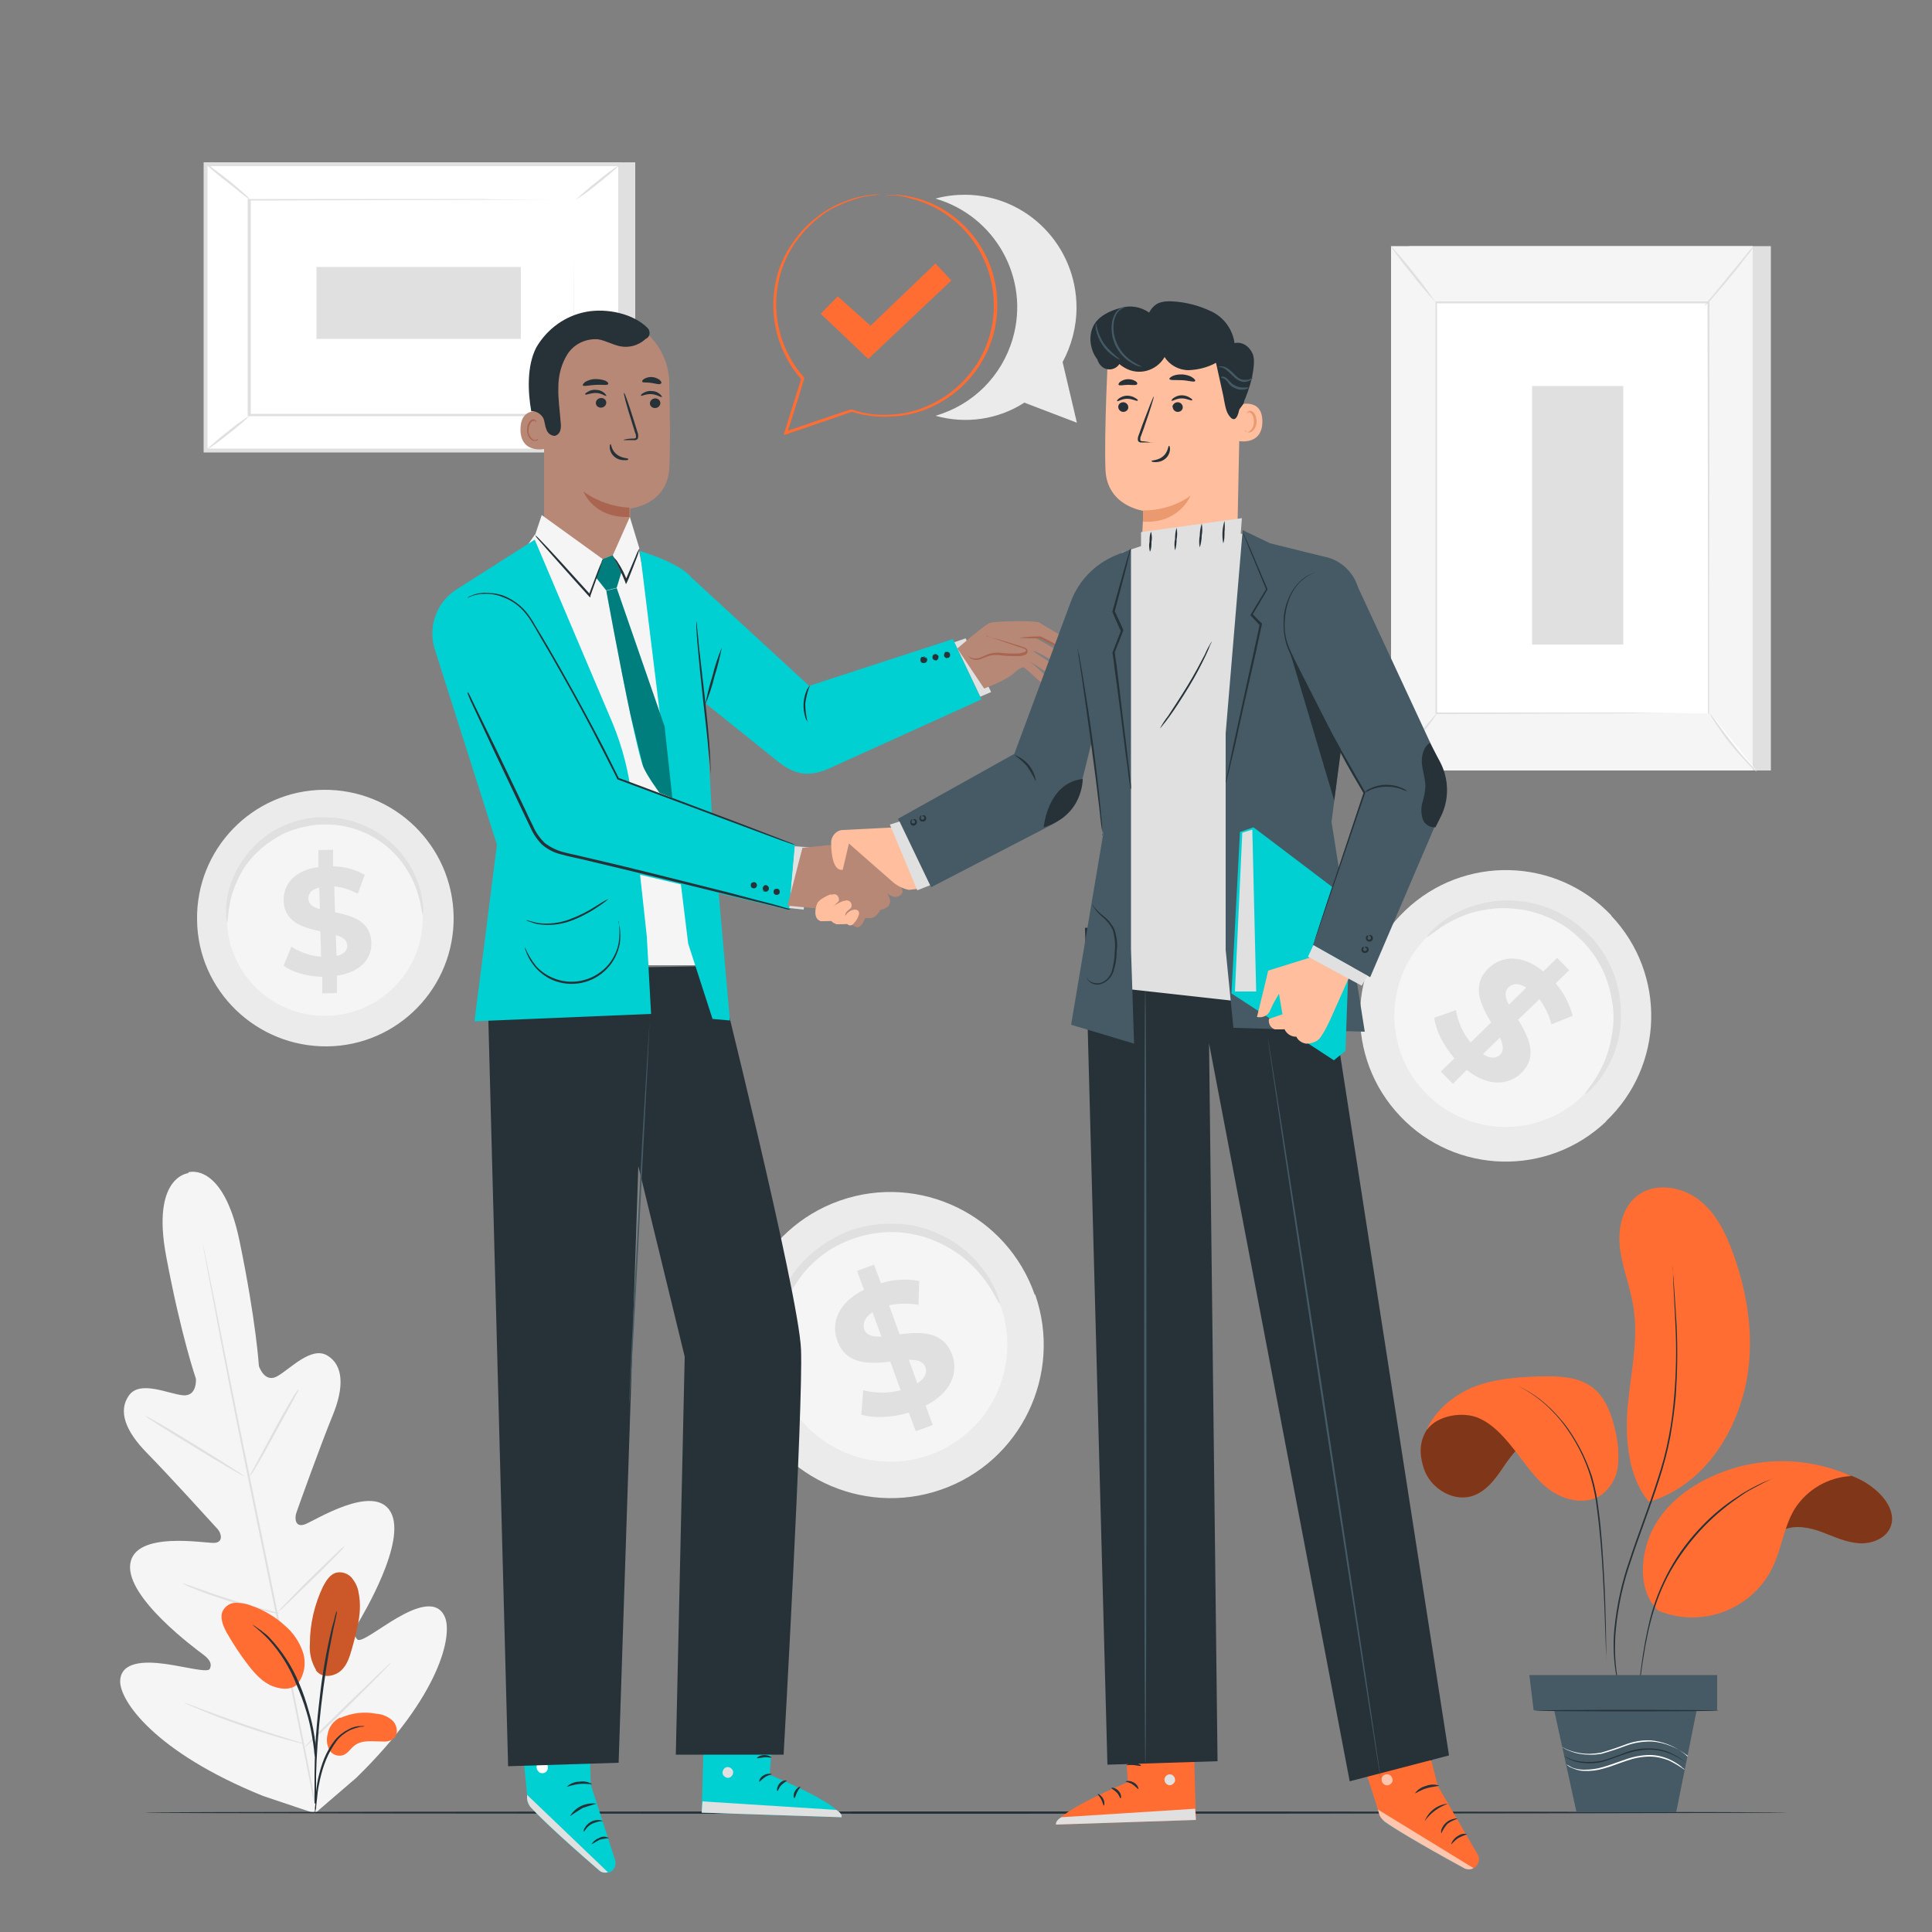 <svg xmlns="http://www.w3.org/2000/svg" viewBox="0 0 500 500"><rect x="0" y="0" width="500" height="500" fill="#808080" stroke="none"/><defs><style>      .cls-1 {        opacity: .6;      }      .cls-2 {        fill: #263238;      }      .cls-3 {        fill: #fff;      }      .cls-4 {        opacity: .4;      }      .cls-5 {        opacity: .2;      }      .cls-6 {        fill: #ffbe9d;      }      .cls-7 {        fill: #ff6d33;      }      .cls-8 {        fill: #b78876;      }      .cls-9 {        fill: #e0e0e0;      }      .cls-10 {        fill: #aa6550;      }      .cls-11 {        fill: #455a64;      }      .cls-12 {        fill: #ebebeb;      }      .cls-13 {        fill: #f5f5f5;      }      .cls-14 {        fill: #00d0d1;      }      .cls-15 {        opacity: .5;      }      .cls-16 {        fill: #eb996e;      }    </style></defs><g><g id="Camada_1"><g id="freepik--background-complete--inject-52"><path class="cls-13" d="M48.7,303.4s9-3,13.3,17.8,5,32.3,5,32.3c0,0,1.4,4.5,4.7,2.7s8.8-7.9,13-5.4,4.4,8.2,1.4,15.5-8.9,23.7-9.4,25.2-.3,3.9,2.2,3,17.9-10.8,22.2-3.2-7.3,26.8-8.5,28.9-1,3.2-.1,4.1,5.8-3,10.3-5.6,10.2-5,12.3-.3-1.1,20.4-22.9,41.7l-10.7,9.2-13.4-4.5c-28.2-11.4-37.2-24.8-37-29.8s6.3-5.1,11.5-4.4,11.2,2.4,11.7,1.3.3-2.2-1.7-3.7-20-14.7-18.9-23.4,19.2-5.4,21.7-5.5,1.9-2.5.9-3.6-12.7-14-18.3-19.7-7.5-10.9-4.6-14.9,10.3-.3,14,0,3.3-4.3,3.3-4.3c0,0-3.8-10.9-7.7-31.7s5.8-21.5,5.8-21.5"></path><path class="cls-9" d="M81.6,466.1c-3-15.3-7.2-36.4-12-59.7s-9.1-44.4-12.1-59.7c-1.5-7.6-2.7-13.8-3.6-18.1-.4-2.1-.8-3.8-1-4.9-.1-.5-.2-1-.3-1.3s0-.4,0-.4c0,0,0,.2,0,.5s.1.7.2,1.3c.2,1.1.5,2.8.9,4.9.8,4.3,2,10.5,3.4,18.1,2.9,15.3,7.2,36.4,12,59.7s9.1,44.4,12.1,59.7"></path><path class="cls-9" d="M77.2,359.6c-.2.3-.4.5-.6.8-.4.5-.9,1.4-1.5,2.4-1.2,2-2.8,4.8-4.5,8l-4.3,8-1.3,2.4c-.2.3-.3.6-.4.9.2-.2.4-.5.6-.8.4-.5.9-1.4,1.5-2.4,1.2-2,2.8-4.9,4.5-8l4.4-8c.5-1,1-1.8,1.3-2.4.2-.3.3-.6.4-.9Z"></path><path class="cls-9" d="M63.2,382c0-.1-5.6-3.7-12.6-8s-12.8-7.7-12.9-7.5,5.6,3.7,12.6,8,12.8,7.7,12.9,7.5Z"></path><path class="cls-9" d="M72.2,417.5c-.3-.2-.7-.3-1-.3l-2.7-.7c-2.3-.6-5.5-1.5-9-2.6s-6.6-2.2-8.8-3l-2.6-.9c-.3-.1-.7-.2-1-.3.3.2.6.4.9.5.6.3,1.5.7,2.6,1.1,2.2.9,5.3,2,8.8,3.1s6.7,1.9,9,2.5c1.2.3,2.1.5,2.8.6.3,0,.7.1,1,.1Z"></path><path class="cls-9" d="M89.3,400c-.3.2-.5.4-.8.6-.5.4-1.1,1-1.9,1.8-1.6,1.5-3.8,3.7-6.2,6s-4.5,4.6-6.1,6.2c-.8.8-1.4,1.4-1.8,1.9-.2.2-.4.5-.6.7.3-.2.5-.4.8-.6.4-.4,1.1-1,1.9-1.8,1.6-1.5,3.8-3.7,6.2-6s4.5-4.5,6.1-6.1c.8-.8,1.4-1.4,1.8-1.9.2-.2.4-.5.6-.8Z"></path><path class="cls-9" d="M101.2,430.3c-.4.2-.7.5-1,.8l-2.4,2.3c-2.1,2-4.9,4.7-8,7.7s-5.9,5.8-7.9,7.8l-2.3,2.4c-.3.3-.6.6-.8.9.4-.2.7-.5,1-.8l2.5-2.3c2-1.9,4.9-4.6,8-7.7s5.8-5.8,7.8-7.8l2.3-2.4c.3-.3.6-.6.8-.9Z"></path><path class="cls-9" d="M79.2,451.5c-.4-.2-.8-.3-1.2-.5l-3.4-1c-2.9-.9-6.9-2.2-11.3-3.7s-8.3-3-11.1-4l-3.4-1.3c-.4-.2-.8-.3-1.2-.4.4.2.8.4,1.2.6.8.4,1.9.8,3.3,1.4,2.8,1.2,6.7,2.7,11.1,4.2,4.4,1.5,8.4,2.7,11.3,3.5,1.5.4,2.7.7,3.5.9.4.1.9.2,1.3.2Z"></path><rect class="cls-9" x="364.7" y="63.7" width="93.6" height="135.7"></rect><rect class="cls-13" x="360" y="63.7" width="93.6" height="135.7"></rect><rect class="cls-3" x="371.6" y="78.3" width="70.4" height="106.3"></rect><path class="cls-9" d="M442,184.7v-7.9c0-5.1,0-12.5,0-21.9,0-18.8,0-45.3-.1-76.6l.2.2h-70.4l.2-.2v106.3l-.2-.2h51.2c0,.1,14.1.2,14.1.2h5-19c0,0-51.3.2-51.3.2h-.2v-.2c0-29.2,0-66.2,0-106.3v-.3h70.9v.2c0,31.3,0,57.9-.1,76.7,0,9.4,0,16.8,0,21.9v7.3c0,.4-.2.6-.2.6Z"></path><path class="cls-9" d="M453.9,63.7c-.5.9-1,1.7-1.7,2.4-1.1,1.5-2.6,3.4-4.4,5.6s-3.4,4-4.6,5.4c-.6.8-1.3,1.5-2.1,2.1.5-.8,1.1-1.6,1.8-2.3l4.5-5.5,4.5-5.5c.6-.8,1.2-1.5,2-2.2Z"></path><path class="cls-3" d="M442.4,184.3c3.5,5.6,7.6,10.7,12.3,15.3"></path><path class="cls-9" d="M454.6,199.7c-.8-.6-1.5-1.2-2.1-1.9-1.6-1.7-3.2-3.4-4.6-5.2-1.5-1.8-2.8-3.7-4.1-5.7-.6-.8-1-1.6-1.4-2.5.6.7,1.2,1.5,1.7,2.3,1,1.4,2.5,3.4,4.2,5.6s3.3,4,4.5,5.3c.7.7,1.3,1.4,1.9,2.2Z"></path><path class="cls-3" d="M360,199.2l12.3-15.1"></path><path class="cls-9" d="M372.3,184.1c-1.8,2.7-3.8,5.3-5.9,7.7-2,2.6-4.1,5.1-6.3,7.4,1.8-2.7,3.8-5.3,5.9-7.7,2-2.6,4.1-5,6.3-7.4Z"></path><path class="cls-9" d="M360,63.7c2.1,2.3,4.1,4.6,6,7.1,2,2.4,3.8,4.9,5.5,7.4-2.1-2.3-4.1-4.6-6-7.1-2-2.4-3.9-4.9-5.6-7.4Z"></path><rect class="cls-9" x="396.5" y="99.9" width="23.6" height="66.9"></rect><polygon class="cls-9" points="164.4 42 164.4 116.7 57 116.7 53.2 42.5 164.4 42"></polygon><rect class="cls-3" x="53.2" y="42.5" width="107.4" height="74.1"></rect><path class="cls-9" d="M161.1,117.1H52.7V42h108.4v75.1ZM53.7,116.1h106.3V43H53.7v73.1Z"></path><rect class="cls-3" x="64.8" y="51.7" width="84.1" height="55.7"></rect><path class="cls-9" d="M148.9,51.7h-23.6c0,0-60.6.2-60.6.2l.2-.2v55.7h0l-.3-.3h84.1c0,0-.2.3-.2.3,0-16.9,0-30.8.1-40.5,0-4.8,0-8.6,0-11.2v-3.9,3.9c0,2.6,0,6.3,0,11.1,0,9.7,0,23.7.1,40.7v.2h-84.6v-.3h0v-55.9h61c0,.1,17.3.2,17.3.2h6.3Z"></path><path class="cls-9" d="M53.2,42.3c.7.3,1.3.7,1.8,1.2,1.1.8,2.6,1.9,4.2,3.2s3,2.5,4,3.4c.6.5,1.1,1,1.5,1.6,0,.1-2.7-2-5.9-4.6-2-1.5-3.9-3.1-5.7-4.8Z"></path><path class="cls-9" d="M160.6,42.5c-1.8,1.7-3.7,3.3-5.6,4.8-1.9,1.6-3.9,3.1-6,4.4,1.8-1.7,3.7-3.3,5.6-4.8,1.9-1.6,3.9-3.1,6-4.4Z"></path><path class="cls-3" d="M160.5,116.6l-12-9.7"></path><path class="cls-9" d="M148.5,106.9c2.2,1.4,4.2,3,6.2,4.7,2.1,1.6,4,3.2,5.8,5.1-2.2-1.4-4.2-3-6.2-4.7-2.1-1.6-4-3.2-5.8-5.1Z"></path><path class="cls-9" d="M53.2,116.6c1.8-1.7,3.6-3.3,5.6-4.8,1.9-1.6,3.8-3,5.9-4.3-1.7,1.7-3.6,3.3-5.6,4.8-1.9,1.6-3.8,3-5.9,4.3Z"></path><rect class="cls-9" x="81.9" y="69.1" width="52.9" height="18.6"></rect><path class="cls-12" d="M415.7,290.2c-15.1,14.4-39,13.8-53.3-1.3-14.4-15.1-13.8-39,1.3-53.3,15.1-14.4,39-13.8,53.3,1.3,0,0,0,0,0,.1,14.3,15.1,13.7,38.9-1.4,53.2Z"></path><path class="cls-13" d="M409.5,283.7c-11.5,11-29.7,10.5-40.7-1-11-11.5-10.5-29.7,1-40.7s29.7-10.5,40.7,1c0,0,0,0,0,0,10.9,11.5,10.5,29.7-1,40.6Z"></path><path class="cls-9" d="M410.2,283.1c-.1-.1.7-1.1,2-2.9,1.8-2.6,3.2-5.4,4.1-8.5.6-2.1,1-4.2,1.2-6.4.2-2.5,0-4.9-.5-7.3-.2-1.3-.6-2.6-1-3.9-.9-2.7-2.2-5.2-3.9-7.5-.9-1.2-1.8-2.3-2.9-3.4-1.1-1-2.2-2-3.4-2.9-1.2-.8-2.4-1.6-3.7-2.2-1.2-.6-2.5-1.2-3.8-1.6-1.3-.4-2.6-.8-3.9-1-2.4-.4-4.9-.6-7.4-.4-2.2.2-4.3.6-6.4,1.2-3,1-5.9,2.4-8.4,4.2-1.8,1.3-2.8,2.1-2.9,2s.6-1.1,2.4-2.7c2.5-2.2,5.4-3.9,8.5-5,2.2-.8,4.4-1.3,6.7-1.6,2.6-.3,5.3-.2,7.9.2,1.4.2,2.8.6,4.2,1,1.4.4,2.8,1,4.2,1.7,1.4.7,2.7,1.5,4,2.4,1.3.9,2.5,2,3.7,3.1,1.1,1.1,2.2,2.3,3.1,3.6.9,1.3,1.7,2.6,2.4,4,.7,1.3,1.2,2.7,1.7,4.1.4,1.4.8,2.8,1,4.2.4,2.6.5,5.3.3,7.9-.2,2.3-.7,4.5-1.5,6.7-1.1,3.1-2.8,6-4.9,8.5-1.5,1.7-2.6,2.5-2.6,2.4Z"></path><path class="cls-9" d="M379.5,277l-3.5,3.5-3.1-3.2,3.5-3.4c-2.9-3.4-4.9-7.4-5.2-10.5l5.6-2c.5,3.1,1.8,6,3.8,8.4l5.3-5.2c-2.6-4.4-5.3-9.5-.7-14,3.4-3.3,8.7-3.7,14.2.8l3.6-3.5,3.1,3.2-3.5,3.4c2.1,2.4,3.6,5.3,4.4,8.4l-5.5,2.2c-.6-2.4-1.7-4.6-3.1-6.5l-5.5,5.3c2.6,4.4,5.3,9.4.8,13.8-3.3,3.2-8.6,3.6-14.1-.8ZM390.5,260l4.5-4.4c-2-1.3-3.6-1.1-4.7,0-1,1.1-.8,2.6.2,4.4h0ZM388.2,273c1.1-1.1.8-2.6,0-4.5l-4.4,4.3c1.9,1.3,3.4,1.1,4.5.1h0Z"></path><path class="cls-12" d="M267.9,335c7.2,20.7-3.7,43.3-24.3,50.5s-43.3-3.7-50.5-24.3,3.7-43.3,24.3-50.5c0,0,0,0,0,0,20.6-7.2,43.2,3.7,50.4,24.4Z"></path><path class="cls-13" d="M259,338.1c5.5,15.7-2.8,33-18.6,38.5-15.7,5.5-33-2.8-38.5-18.6-5.5-15.7,2.8-33,18.6-38.5,0,0,0,0,0,0,15.7-5.5,32.9,2.9,38.4,18.6Z"></path><path class="cls-9" d="M258.6,337.2c-.2,0-.7-1.1-1.9-3.2-1.7-2.8-3.8-5.4-6.3-7.6-1.7-1.5-3.6-2.8-5.6-3.9-2.3-1.2-4.7-2.2-7.2-2.8-1.4-.3-2.7-.6-4.1-.7-3-.3-5.9-.1-8.9.5-1.5.3-3,.8-4.5,1.3-1.4.6-2.9,1.2-4.2,2-1.3.7-2.6,1.6-3.7,2.5-1.1.9-2.2,1.9-3.2,3-1,1-1.8,2.1-2.6,3.3-1.5,2.1-2.7,4.4-3.6,6.9-.8,2.1-1.3,4.3-1.6,6.6-.4,3.3-.3,6.6.4,9.9.4,2.3.8,3.6.7,3.7s-.8-1.1-1.5-3.4c-1-3.3-1.4-6.8-1.1-10.3.4-5.2,2.1-10.2,5-14.5.8-1.3,1.7-2.5,2.8-3.6,1-1.2,2.2-2.3,3.4-3.2,1.3-1,2.6-2,4-2.8,1.5-.8,3-1.6,4.5-2.2,1.6-.6,3.2-1.1,4.8-1.4,1.6-.3,3.2-.5,4.8-.6,1.6,0,3.1,0,4.7.1,1.5.2,3,.4,4.4.8,2.7.7,5.3,1.8,7.7,3.2,2.1,1.2,4,2.7,5.7,4.4,2.5,2.4,4.5,5.2,6,8.4,1,2.3,1.3,3.6,1.2,3.6Z"></path><path class="cls-9" d="M239.6,363.9l1.8,4.9-4.4,1.6-1.8-4.8c-4.5,1.3-9.1,1.5-12.3.5l.5-6.3c3.2.8,6.5.8,9.7,0l-2.7-7.4c-5.3.6-11.4.9-13.7-5.4-1.7-4.7.2-9.9,6.9-13.2l-1.8-4.9,4.4-1.6,1.8,4.8c3.2-1,6.6-1.2,9.9-.6l-.2,6.2c-2.5-.5-5.1-.4-7.6.1l2.7,7.5c5.3-.6,11.3-1,13.6,5.3,1.7,4.6-.2,9.8-6.9,13.2ZM228.1,345.9l-2.3-6.3c-2.1,1.4-2.6,3-2.1,4.5s2.2,1.9,4.4,1.8h0ZM239.5,353.8c-.6-1.5-2.1-1.9-4.3-1.9l2.2,6.1c2-1.3,2.6-2.8,2.1-4.2h0Z"></path><path class="cls-12" d="M117.4,237.1c.3,18.4-14.4,33.5-32.7,33.7s-33.5-14.4-33.7-32.7c-.3-18.4,14.4-33.5,32.7-33.7,0,0,0,0,0,0,18.3-.2,33.4,14.4,33.7,32.8Z"></path><path class="cls-13" d="M109.4,237.2c.2,14-11,25.5-25,25.7-14,.2-25.5-11-25.7-25s11-25.5,25-25.7c0,0,0,0,0,0,14-.2,25.5,11,25.6,24.9,0,0,0,0,0,0Z"></path><path class="cls-9" d="M109.4,236.4c-.2,0-.3-1.1-.7-3-.6-2.7-1.6-5.3-3-7.7-2.1-3.6-5-6.6-8.5-8.7-1-.6-2-1.2-3.1-1.6-1.1-.5-2.3-.9-3.4-1.2-1.2-.3-2.5-.6-3.7-.7-1.3-.1-2.6-.2-3.9-.1-1.3,0-2.6.2-3.9.5-1.2.2-2.5.6-3.7,1-1.2.4-2.3.9-3.3,1.5-1,.6-2,1.2-3,1.9-1.7,1.3-3.3,2.8-4.7,4.5-1.2,1.5-2.2,3.1-3,4.9-1.2,2.5-2,5.2-2.3,8-.3,2-.3,3.1-.4,3.1s-.3-1.1-.3-3.1c0-2.9.7-5.8,1.8-8.5.8-1.9,1.8-3.6,3-5.3,1.4-1.9,3-3.6,4.8-5,1-.8,2-1.5,3.1-2.1,2.3-1.3,4.9-2.3,7.5-2.8,1.4-.3,2.8-.5,4.2-.5,1.4,0,2.8,0,4.2.2,1.4.2,2.7.4,4,.8,1.3.4,2.5.8,3.7,1.4,1.1.5,2.3,1.1,3.3,1.8,2,1.3,3.7,2.8,5.3,4.6,1.3,1.5,2.5,3.2,3.4,5,1.4,2.6,2.2,5.4,2.6,8.3.3,2,.1,3.1,0,3.1Z"></path><path class="cls-9" d="M87.2,252.6v4.4c.1,0-3.8.1-3.8.1v-4.3c-4-.1-7.8-1.2-10-2.9l2-4.9c2.3,1.5,5,2.4,7.7,2.6l-.2-6.6c-4.4-.9-9.3-2.3-9.5-7.9-.1-4.2,2.8-7.9,9-8.7v-4.4c-.1,0,3.8-.1,3.8-.1v4.3c2.9,0,5.7.8,8.2,2.2l-1.8,4.9c-1.9-1-3.9-1.7-6.1-1.9l.2,6.7c4.4.9,9.2,2.2,9.4,7.8.2,4.1-2.7,7.7-8.9,8.6ZM82.8,235.3l-.2-5.6c-2.1.5-2.9,1.7-2.8,3s1.2,2.1,3,2.6ZM89.8,244.6c0-1.4-1.2-2.1-2.9-2.6l.2,5.4c2-.4,2.8-1.5,2.8-2.8h0Z"></path><path class="cls-12" d="M274.9,93.9c2.4-4.4,3.7-9.3,3.7-14.3,0-16-12.8-29.1-28.8-29.2,0,0,0,0,0,0-2.6,0-5.2.3-7.7,1,15.5,4.5,24.5,20.7,20,36.2-2.8,9.7-10.3,17.2-20,20,7.8,2.2,16.2,1,23-3.4l13.6,5.2-3.7-15.7Z"></path></g><g id="freepik--Floor--inject-52"><path class="cls-2" d="M462.4,469.1c0,.1-95.1.3-212.4.3s-212.4-.1-212.4-.3,95.1-.3,212.4-.3,212.4.1,212.4.3Z"></path></g><g id="freepik--Characters--inject-52"><path class="cls-14" d="M152.1,437l.8,24.9,6.3,19.5c.4,1.3-.3,2.8-1.6,3.2,0,0-.1,0-.2,0h0c-.8.2-1.7,0-2.3-.5-4-3.4-18.6-16.1-18.6-17.9,0-2.1-2.6-26.2-2.6-26.2l18.1-3Z"></path><path class="cls-9" d="M157.4,484.6l-21-20.1v1c.1.9.5,1.8,1.1,2.4,1.7,1.8,6.4,6.5,17.5,16.1.6.6,1.5.8,2.4.5h0Z"></path><path class="cls-3" d="M141.1,456.2c.7.4.9,1.3.5,2-.4.7-1.3.9-2,.5-.7-.5-.9-1.4-.6-2.1.5-.7,1.4-.8,2.1-.3"></path><path class="cls-2" d="M151.1,474.1c.1,0,.6-1.3,2.1-2.1.9-.4,1.9-.7,2.8-.7,0,0-.3-.2-.9-.3-.8,0-1.5.1-2.2.5-.7.4-1.2.9-1.6,1.6-.3.5-.3.9-.2.9Z"></path><path class="cls-2" d="M153.1,477.3c.7-.4,1.4-.8,2.1-1.2.8-.2,1.6-.3,2.4-.4-.8-.5-1.8-.5-2.6,0-1.4.5-2,1.7-1.9,1.7Z"></path><path class="cls-2" d="M147.6,470c1-.8,2.1-1.4,3.2-2.1,1.2-.4,2.4-.8,3.6-1.1-2.7-.4-5.4.8-6.8,3.1Z"></path><path class="cls-2" d="M146.7,462.4c0,.1,1.4-.5,3.2-.7s3.2.2,3.3,0c-1-.6-2.2-.8-3.3-.6-1.2,0-2.3.5-3.1,1.2Z"></path><path class="cls-2" d="M146.3,455.1c1.1-.4,2.2-.7,3.3-.8,1.1,0,2.3.3,3.3.6,0,0-.2-.4-.8-.6-.8-.4-1.6-.6-2.5-.5-.9,0-1.7.2-2.5.6-.6.3-.8.6-.8.7Z"></path><path class="cls-2" d="M149.5,453c0-.3,0-.7,0-1-.1-.9-.4-1.7-.9-2.4-.3-.6-.8-1-1.3-1.3-.4-.2-.9,0-1.1.3-.3.3-.4.7-.3,1.1.2,1.7,1.6,3,3.3,3.1,1.7,0,3.3-.9,4-2.4.2-.4.2-.8,0-1.2-.2-.4-.7-.6-1.1-.5-.6.2-1.2.5-1.6.9-.6.6-1.2,1.2-1.6,2-.2.3-.3.6-.3.9.6-1,1.3-1.8,2.2-2.6.4-.4.9-.6,1.4-.8.2,0,.5,0,.6.3,0,.3,0,.5,0,.8-.7,1.3-2,2.1-3.5,2.1-1.5-.1-2.6-1.2-2.9-2.6,0-.3,0-.6.2-.8.1-.2.4-.3.6-.2.5.2.9.6,1.1,1.1.6,1,1,2.1,1.2,3.2Z"></path><path class="cls-14" d="M200.5,440.7l-1.3,18.6s18.5,7.6,18.6,11l-36.2-1.2.8-29.1,18.1.7Z"></path><path class="cls-9" d="M188.1,457.3c-.7.2-1.2.9-1.1,1.7.2.7.9,1.2,1.6,1.1.8-.2,1.3-1,1.1-1.8-.3-.7-1.1-1.2-1.8-.9"></path><path class="cls-9" d="M181.6,469.1l.2-2.9,34.6,2.2s1.6.8,1.4,1.9l-36.2-1.2Z"></path><path class="cls-2" d="M199.8,459.1c0,.2-.9.2-1.8.8s-1.4,1.3-1.5,1.2.1-1.1,1.2-1.7,2.1-.3,2.1-.2Z"></path><path class="cls-2" d="M203.6,460.8c0,.2-.7.5-1.4,1.2s-.8,1.5-1,1.5-.2-1,.5-1.9,1.8-.9,1.8-.8Z"></path><path class="cls-2" d="M205.6,465.4c-.2,0-.4-.9.1-1.8s1.3-1.3,1.4-1.2-.4.6-.8,1.4-.5,1.5-.7,1.5Z"></path><path class="cls-2" d="M199.7,454.8c0,.2-.9-.1-1.9,0s-1.8.3-1.9.2.7-.8,1.9-.8,2,.6,1.9.7Z"></path><path class="cls-2" d="M199.9,451.1c-.6.2-1.3.1-1.9,0-.7-.1-1.3-.3-1.9-.6-.3-.2-.7-.4-1-.6-.2-.1-.4-.3-.5-.4-.2-.3-.3-.7,0-.9.2-.2.5-.4.8-.4.2,0,.5,0,.7.1.4.1.8.3,1.1.4.6.3,1.2.7,1.6,1.1.8.8,1.1,1.5,1,1.5s-.5-.5-1.3-1.2c-.5-.4-1-.7-1.6-1-.3-.1-.7-.3-1-.4-.4-.1-.7-.1-.8,0s0,0,0,.2c.1.1.2.2.4.3.3.2.6.4.9.6.6.3,1.1.5,1.7.7.6.1,1.2.3,1.7.6Z"></path><path class="cls-2" d="M199.6,451.3c-.3-.5-.5-1.2-.4-1.8,0-1.1.3-2.1.8-3.1.2-.5.7-.8,1.2-.9.3,0,.6.2.7.5,0,.2.1.4.2.7,0,.4,0,.8,0,1.2-.1.7-.4,1.3-.8,1.8-.7.9-1.5,1.1-1.5,1s.6-.4,1.1-1.3c.3-.5.5-1.1.6-1.7,0-.3,0-.7,0-1,0-.4-.2-.7-.3-.7s-.5.3-.6.6c-.2.3-.4.7-.5,1-.2.6-.4,1.2-.4,1.8-.1,1.1,0,1.7,0,1.8Z"></path><polygon class="cls-2" points="126.2 257 131.5 457.1 160.1 456.2 166.9 250.2 126.2 257"></polygon><path class="cls-2" d="M185.5,249.9s21.2,84.8,21.8,99.3-4.5,104.9-4.5,104.9h-27.9l2.3-103-21.2-87.1,5.1-13.6,24.3-.4Z"></path><path class="cls-11" d="M168.2,260.3c0,0,0,.2,0,.3v.8c0,.7,0,1.8-.1,3-.1,2.7-.3,6.5-.5,11.2-.5,9.5-1.2,22.5-1.9,37s-1.5,27.5-2,36.9c-.3,4.7-.5,8.5-.7,11.2,0,1.3-.2,2.3-.2,3,0,.3,0,.6,0,.8,0,0,0,.2,0,.3,0,0,0-.2,0-.3v-.8c0-.7,0-1.8.1-3,.1-2.7.3-6.5.5-11.2.5-9.5,1.2-22.5,1.9-37s1.5-27.5,2.1-36.9c.3-4.7.5-8.5.7-11.2,0-1.3.2-2.3.2-3,0-.3,0-.6,0-.8,0,0,0-.2,0-.2Z"></path><path class="cls-13" d="M165.1,141.1s10.4,51.4,10.5,65.9,5.2,42.8,5.2,42.8h-44.9l-1-78.4-3.2-23.4,6.7-9.6,26.6,2.6Z"></path><path class="cls-14" d="M165.6,142.6s10.7,3.1,13.5,7.1c2.2,3.1,5.2,62.3,5.2,62.3l4.6,52.1-4.5-.4-6.3-19.5-12.5-101.6Z"></path><path class="cls-14" d="M179.2,149.7l30.2,27.8,37.2-12.1,7.4,15.6-39.7,18c-5.7,2.4-9.2,1.1-13.2-2.1l-20.8-16.7-1.2-30.6Z"></path><path class="cls-2" d="M239.7,170.4c.2.4,0,.9-.3,1.1-.4.2-.9,0-1.1-.3,0,0,0,0,0,0-.2-.4,0-.9.3-1.1,0,0,0,0,0,0,.4-.2.9,0,1.1.3Z"></path><path class="cls-2" d="M239,171.6c0,0-.2,0-.2,0-.2,0-.4-.2-.5-.4,0-.2-.1-.4,0-.6.1-.4.6-.7,1.1-.6.2,0,.4.2.5.4.1.2.1.4,0,.6,0,.2-.2.4-.4.5-.1,0-.3,0-.4,0ZM239,170c-.1,0-.3,0-.4,0-.2.1-.3.3-.4.5,0,.2,0,.4,0,.6.2.4.7.5,1.1.3.2,0,.3-.3.4-.5,0-.2,0-.4,0-.6-.1-.3-.4-.4-.7-.4h0Z"></path><path class="cls-2" d="M242.8,169.7c.2.4,0,.9-.3,1.1-.4.2-.9,0-1.1-.3,0,0,0,0,0,0-.2-.4,0-.9.3-1.1,0,0,0,0,0,0,.4-.2.9,0,1.1.3,0,0,0,0,0,0Z"></path><path class="cls-2" d="M242.1,170.9c0,0-.2,0-.2,0-.2,0-.4-.2-.5-.4-.2-.4,0-.9.4-1.1.4-.2.9,0,1.1.4.1.2.1.4,0,.6,0,.2-.2.4-.4.5-.1,0-.3,0-.4,0ZM242.1,169.3c-.1,0-.3,0-.4.1-.4.2-.5.7-.3,1.1,0,.2.3.3.5.4.4.2.9,0,1-.5.2-.4,0-.9-.5-1,0,0,0,0-.1,0,0,0-.2,0-.2,0h0Z"></path><path class="cls-2" d="M245.8,169.1c.2.4,0,.9-.3,1.1,0,0,0,0,0,0-.4.2-.9,0-1.1-.3-.2-.4,0-.9.3-1.1,0,0,0,0,0,0,.4-.2.9,0,1.1.3,0,0,0,0,0,0Z"></path><path class="cls-2" d="M245.1,170.3c0,0-.2,0-.2,0-.4-.1-.7-.6-.6-1,0-.2.2-.4.4-.5.4-.2.9,0,1.1.3,0,0,0,0,0,0h0c.2.4,0,.9-.4,1.1-.1,0-.3,0-.4,0ZM245.1,168.7c-.1,0-.3,0-.4,0-.4.2-.5.7-.3,1.1,0,.2.3.3.5.4.2,0,.4,0,.6,0,.4-.2.5-.7.3-1.1h0c-.1-.3-.4-.4-.7-.4h0Z"></path><polygon class="cls-9" points="247 166.2 249.9 165.2 256.5 179.1 253.7 180.3 247 166.2"></polygon><path class="cls-2" d="M180.2,160.7c.1.5.2,1,.2,1.6.1,1.1.3,2.5.4,4.2.4,3.7,1,8.6,1.6,14s1.1,10.4,1.3,14c.1,1.8.2,3.3.2,4.3,0,.5,0,1,0,1.6,0-.5-.1-1-.1-1.6,0-1-.2-2.5-.4-4.2-.3-3.6-.9-8.5-1.5-14s-1.1-10.4-1.4-14-.2-3.3-.3-4.3c0-.5,0-1,0-1.6Z"></path><path class="cls-2" d="M186.8,167.6c-.5,2.5-1.1,5-1.9,7.5-.6,2.5-1.4,4.9-2.4,7.3.5-2.5,1.1-5,1.9-7.5.6-2.5,1.4-4.9,2.4-7.3Z"></path><path class="cls-2" d="M209.1,186.9c-.3-.4-.6-.8-.7-1.3-.7-2.3-.6-4.8.4-7,.2-.5.5-.9.8-1.2-.6,1.5-1,3.1-1.2,4.7,0,1.6.2,3.2.6,4.8Z"></path><polygon class="cls-9" points="205.6 219 209.5 219.3 208 235.4 204.2 235 205.6 219"></polygon><path class="cls-14" d="M138.5,139.6l-20.9,13.3c-4.9,3.5-6.9,9.7-5,15.4l16,50.3-5.8,45.7,45.7-1.9-1.1-20-3.9-35.8c-.7-6.6-2.4-13.2-4.9-19.3l-20.2-47.6Z"></path><path class="cls-14" d="M116.7,171.1l20.9,43.7c1.7,3.5,4.9,6.1,8.7,7l57.9,13.7,1.5-16.9-44.2-16.6-22.2-42.7c-3.2-6.2-10.9-8.6-17.1-5.4-.2.1-.5.2-.7.4h0c-5.7,3.5-7.8,10.8-4.7,16.7Z"></path><path class="cls-2" d="M205.7,218.6c0,0-.2,0-.2,0l-.7-.2-2.6-.9-9.7-3.6-32.7-12.2h0c0-.1-3.9-7.7-3.9-7.7-3.6-7.1-7.2-13.7-10.6-19.7s-3.3-5.8-4.9-8.5l-2.2-3.8c-.4-.6-.7-1.2-1.1-1.8-.4-.6-.8-1.1-1.2-1.6-1.5-1.8-3.4-3.2-5.6-4-1.6-.7-3.4-1-5.1-.9-1.5,0-3,.4-4.3,1.1,0,0,.2-.1.2-.2.2-.2.5-.3.8-.4,1-.5,2.1-.7,3.3-.8,1.8,0,3.6.2,5.2.8,2.2.9,4.2,2.3,5.7,4.1.4.5.8,1,1.2,1.6.4.6.8,1.2,1.1,1.8l2.3,3.8c1.6,2.7,3.2,5.5,4.9,8.5,3.4,6,7,12.6,10.7,19.7,1.3,2.6,2.6,5.2,3.8,7.6h-.1c0-.1,32.6,12.2,32.6,12.2l9.6,3.7,2.6,1,.7.3h.2Z"></path><path class="cls-2" d="M195.9,229.1c0,.5-.4.8-.8.8-.5,0-.8-.4-.8-.8,0-.5.4-.8.8-.8.5,0,.8.4.8.8Z"></path><path class="cls-2" d="M195,229.9c-.5,0-.8-.4-.8-.8,0-.5.4-.8.8-.8.5,0,.8.4.8.8h0c0,.5-.4.8-.8.8ZM195,228.3c-.4,0-.8.4-.8.8s.4.8.8.8.8-.4.8-.8h0c0-.4-.4-.8-.8-.8Z"></path><path class="cls-2" d="M199,229.9c0,.5-.4.8-.8.8s-.8-.4-.8-.8.4-.8.8-.8.8.4.8.8h0Z"></path><path class="cls-2" d="M198.1,230.8c-.5,0-.8-.4-.8-.8,0-.5.4-.8.8-.8.5,0,.8.4.8.8h0c0,.5-.4.8-.8.8ZM198.1,229.1c-.4,0-.8.4-.8.8s.4.8.8.8.8-.4.8-.8h0c0-.4-.4-.8-.8-.8h0Z"></path><circle class="cls-2" cx="201" cy="230.8" r=".8"></circle><path class="cls-2" d="M201,231.6c-.5,0-.8-.4-.8-.8,0-.5.4-.8.8-.8.5,0,.8.4.8.8h0c0,.5-.4.8-.8.8ZM201,230c-.4,0-.8.4-.8.8s.4.8.8.8.8-.4.8-.8h0c0-.4-.4-.8-.8-.8Z"></path><path class="cls-2" d="M204.2,235.4c0,0-.2,0-.3,0l-.8-.2-3.1-.8-11.5-2.8c-9.7-2.4-23-5.7-37.8-9.2-1.9-.4-3.7-.8-5.5-1.3-1.8-.4-3.5-1.3-4.9-2.5-1.3-1.3-2.3-2.8-3-4.4l-2.2-4.6-7.5-15.8-5-10.7c-.6-1.2-1-2.2-1.3-2.9l-.3-.8c0,0,0-.2,0-.3,0,0,0,0,.2.2s.2.4.4.7l1.4,2.9c1.2,2.5,3,6.1,5.2,10.6,2.2,4.5,4.7,9.8,7.6,15.8.7,1.5,1.4,3,2.2,4.6.7,1.6,1.7,3,2.9,4.2,1.4,1.1,3,1.9,4.8,2.4,1.8.5,3.6.8,5.5,1.3,14.8,3.4,28.1,6.9,37.8,9.3,4.8,1.3,8.7,2.3,11.4,3l3.1.9.8.2h.3Z"></path><path class="cls-2" d="M157.4,232.7s-.2.2-.7.6-1.1.8-2,1.4c-2.2,1.5-4.7,2.8-7.2,3.7-2.6.9-5.3,1.2-8.1.8-.8-.1-1.6-.4-2.4-.7-.3,0-.6-.2-.8-.4,1.1.3,2.1.6,3.2.8,2.7.3,5.3,0,7.8-.9,2.5-.9,4.9-2.1,7.2-3.6.9-.6,1.9-1.2,2.9-1.7Z"></path><path class="cls-2" d="M160,238.5c0,.1.1.2.1.4.1.4.2.7.3,1.1.2,1.4.2,2.8,0,4.2-.4,2.1-1.3,4.1-2.6,5.7-3.4,4.2-9,5.8-14.1,4-2-.7-3.8-2-5.2-3.6-.9-1.1-1.7-2.3-2.2-3.6-.1-.4-.3-.7-.4-1.1,0-.2,0-.4,0-.4.7,1.8,1.7,3.4,2.9,4.9,1.4,1.5,3.1,2.6,5.1,3.3,4.9,1.7,10.3.1,13.6-3.8,1.3-1.6,2.2-3.5,2.6-5.5.3-1.9.3-3.8,0-5.7Z"></path><path class="cls-8" d="M140.8,99.8v37.3c.2,6.1,5.2,11.1,11.3,11,.2,0,.4,0,.5,0h0c5.9-.3,10.5-5.2,10.5-11.1v-5.4s9.5-.9,10.1-10.3c.3-4.5.2-13.9,0-22.4-.2-9.1-7.4-16.6-16.5-17.1h-.9c-9.8,0-15.3,8.3-15,18.1Z"></path><path class="cls-10" d="M163.1,131.4c-4.3-.2-8.5-1.6-12.1-4.2,0,0,2.5,6.9,11.9,6.6v-2.4Z"></path><path class="cls-2" d="M170.9,104.3c0,.7-.6,1.3-1.4,1.3-.7,0-1.3-.5-1.3-1.2,0,0,0,0,0,0,0-.7.6-1.3,1.4-1.3.7,0,1.3.5,1.3,1.3,0,0,0,0,0,0Z"></path><path class="cls-2" d="M171.2,102.7c-.2.2-1.1-.6-2.6-.7s-2.6.6-2.7.4.1-.4.6-.7c.7-.4,1.4-.6,2.2-.5.8,0,1.5.3,2.1.8.4.4.6.7.5.8Z"></path><path class="cls-2" d="M156.9,104.2c0,.7-.6,1.3-1.4,1.3-.7,0-1.3-.5-1.3-1.2,0,0,0,0,0,0,0-.7.6-1.3,1.4-1.3.7,0,1.3.5,1.3,1.2,0,0,0,0,0,0Z"></path><path class="cls-2" d="M156.8,102.4c-.2.2-1.1-.7-2.6-.7s-2.5.6-2.7.4.1-.4.6-.7c.6-.4,1.4-.6,2.2-.5.8,0,1.5.3,2.1.8.4.4.6.7.5.8Z"></path><path class="cls-2" d="M161.4,113.8c.8-.2,1.6-.3,2.4-.3.4,0,.7,0,.8-.3,0-.4,0-.8-.2-1.1-.3-.9-.6-1.9-.9-2.9-1.3-4.1-2.2-7.4-2-7.5s1.3,3.2,2.6,7.3c.3,1,.6,2,.9,2.9.2.5.2,1,.1,1.5-.1.3-.4.4-.6.5-.2,0-.4,0-.6,0-.8,0-1.6,0-2.4,0Z"></path><path class="cls-2" d="M157.4,99.4c-.2.4-1.6.1-3.3.2s-3.1.5-3.3.1c0-.2.2-.5.7-.9.8-.4,1.6-.7,2.5-.7.9,0,1.7.1,2.6.4.6.3.9.6.8.8Z"></path><path class="cls-2" d="M171,99.3c-.3.3-1.2,0-2.4-.2s-2.2,0-2.4-.3c0-.2,0-.5.6-.8,1.3-.7,2.8-.5,3.9.3.4.4.6.7.4.9Z"></path><path class="cls-8" d="M141.2,106.8c-.2,0-6.4-2.3-6.5,4.2s6.3,5.3,6.4,5.1.2-9.2.2-9.2Z"></path><path class="cls-10" d="M139.1,113.6s-.1,0-.3.2c-.3.1-.6.1-.8,0-.8-.6-1.3-1.5-1.2-2.5,0-.6.1-1.1.4-1.6.1-.4.5-.7.9-.8.3,0,.5,0,.6.3,0,.2,0,.3,0,.3s.1-.1.1-.4c0-.2-.1-.3-.2-.4-.2-.1-.4-.2-.6-.2-.5,0-1,.5-1.2,1-.3.5-.4,1.2-.4,1.8,0,1.2.5,2.3,1.6,2.8.3,0,.7,0,1-.1.2-.2.3-.3.2-.4Z"></path><path class="cls-2" d="M137.6,106.4c1.2,0,2.4.7,3,1.8.4.9.4,2,.8,2.9.3,1,1.2,1.7,2.2,1.7.7-.2,1.2-.7,1.4-1.4.2-.7.2-1.4.1-2.1-.2-3-.7-6-.6-9.1,0-3.1.8-6.1,2.4-8.6,1.7-2.6,4.7-4,7.8-3.8,2,.3,3.8,1.4,5.7,1.8,2.4.5,4.8-.2,6.6-1.8,0,0,.2-.2.3-.2.7-.4,1-1.2.7-2,0-.2-.2-.5-.3-.6-3.7-3.9-10.8-5.3-16-4.3-5.4,1-10.1,4.4-12.9,9.2-2.5,4.8-2.2,11.6-1.3,16.6"></path><path class="cls-2" d="M158,114.9c.2,0,.2,1.6,1.6,2.7s3,.9,3,1.2-.4.3-1.1.3c-.9,0-1.8-.3-2.5-.9-.7-.6-1.1-1.4-1.2-2.2,0-.7,0-1,.2-1Z"></path><path class="cls-8" d="M247.8,167.8s7.1-6.2,8.4-6.6c1.3-.5,12-.6,12.7-.1s11.5,6.4,9.7,7.3-9.2-3.4-9.2-3.4l-1.2.2s6.5,3.5,7.6,4.8,0,2.7-1.2,2.1-6.8-3.8-7.2-3.7,5.9,3.9,6.5,4.6c.8.9.3,2.7-1,2.2-.7-.3-6.6-4.2-6.6-4.2,1.7,1.4,3.3,2.8,4.8,4.4.5,1-.5,1.9-1.5,1.3-.7-.4-3.7-3.4-4.7-4,0,0-1,0-2.6,1.6s-7.6,3.9-7.6,3.9l-6.9-10.3Z"></path><path class="cls-10" d="M278.5,168.4c-.8.1-1.5,0-2.3-.1-.8-.2-1.6-.4-2.4-.7-.8-.4-1.7-.9-2.7-1.4l-2-1h.1c-1.8,0-3.6,0-5.5-.1,1.8-.3,3.6-.4,5.5-.4h.1l2,1,2.6,1.4c.7.3,1.5.6,2.3.8,1.4.4,2.2.5,2.2.6Z"></path><path class="cls-8" d="M250.4,169.6c.6.8,1.7,1.2,2.6.9,1-.2,1.9-.7,2.8-1,2.9-.8,6.1.7,8.9-.3.4-.1.8-.4.8-.8s-.5-.6-.9-.7l-9.5-3"></path><path class="cls-10" d="M255.3,164.7c.4,0,.7,0,1.1.2.7.2,1.6.5,2.8.8l4.2,1.3,1.2.4c.4.1.9.2,1.3.8.1.3,0,.7-.1.9-.2.2-.4.4-.7.4-.5.2-.9.3-1.4.3-1.8,0-3.6,0-5.4-.3-.7,0-1.5,0-2.2.2-.7.2-1.3.5-1.9.7-.9.5-2.1.5-3,0-.6-.4-.7-.8-.7-.8.2.3.5.5.8.6.9.3,1.9.3,2.8-.2.6-.3,1.3-.5,1.9-.8.8-.2,1.6-.3,2.4-.3,1.8.2,3.5.3,5.3.2.4,0,.9-.2,1.3-.3.4-.1.7-.4.5-.6s-.5-.4-1-.5l-1.2-.4-4.1-1.4c-1.2-.4-2.1-.7-2.8-1-.3,0-.7-.2-1-.4Z"></path><path class="cls-8" d="M207.8,219.4l11.7-1.2s15.5,10.6,14,12.9-4,0-4,0c0,0,2.8,3.4-1.7,4.4,0,0-1.1,2.3-2.8,2.1h-1.1s-1,2.9-2.4,2.3-5.7-4.4-5.7-4.4l-12-1.1,3.9-15.1Z"></path><path class="cls-6" d="M215.1,231.4s-3,1.1-3.6,2.4-1,4,.9,4.6c1.1,0,2.3,0,3.4-.1l-.7-3.1c.6-.6,1.2-1.3,1.8-1.8.6-.5,0-2.6-1.8-1.8Z"></path><path class="cls-6" d="M218.4,233.1s-3,1.1-3.6,2.4c-.7,1.3-.1,2.9,1.2,3.5.2,0,.4.2.5.2,1,0,2.1,0,3.1-.1l-.3-.6c-.6-1.2-.9-2.1.2-2.9,0,0,.7-.6.7-.6.4-.6.2-1.4-.4-1.8-.4-.2-.9-.3-1.3,0Z"></path><path class="cls-6" d="M219.1,238.9c-.5-.6-.6-1.4-.2-2.1.4-.6,1-1.1,1.8-1.3.5-.2,1-.1,1.4.2.2.3.3.6.2.9-.2.8-.6,1.6-1.2,2.2-.3.4-.6.7-1.1.7s-.8-.4-1-.8"></path><polygon class="cls-14" points="156 144.7 158.6 143.7 160.9 147.8 159.6 152.1 156.9 152.8 154.2 149.4 156 144.7"></polygon><path class="cls-14" d="M156.9,152.8s3.4,18.7,6.2,31.9c0,0,2.3,11,3.3,13.5,1.1,2.8,4.3,7,4.3,7l3.3,1.3-2-18.5-12.4-35.8-2.7.7Z"></path><g class="cls-4"><polygon points="156 144.7 158.6 143.7 160.9 147.8 159.6 152.1 156.9 152.8 154.2 149.4 156 144.7"></polygon></g><g class="cls-4"><path d="M156.9,152.8s3.4,18.7,6.2,31.9c0,0,2.7,10.9,3.3,13.5.4,1.6,4.3,7,4.3,7l3.3,1.3-2-18.5-12.4-35.8-2.7.7Z"></path></g><polygon class="cls-13" points="140.2 133.3 156 144.7 152.6 154.1 138.2 139.3 140.2 133.3"></polygon><polygon class="cls-13" points="158.6 143.7 163 133.8 165.5 142 162 150.5 158.6 143.7"></polygon><path class="cls-2" d="M156,144.7c0,.2,0,.5-.2.7l-.6,2c-.6,1.7-1.4,4-2.4,6.8v.4c-.1,0-.4-.3-.4-.3l-3.7-4.1c-2.9-3.2-5.4-6.1-7.3-8.2l-2.2-2.5c-.3-.3-.5-.6-.7-1,.3.2.6.5.9.8l2.3,2.4c1.9,2,4.5,4.9,7.4,8.1,1.3,1.4,2.5,2.8,3.7,4.1h-.4c1-2.7,1.9-5,2.5-6.6l.8-1.9c0-.2.2-.5.3-.7Z"></path><path class="cls-2" d="M165.5,142c-.2.8-.4,1.6-.7,2.3-.5,1.4-1.3,3.3-2.1,5.4l-.4.9-.3.6-.2-.6c-.9-2.2-1.9-4.4-3.1-6.5.5.5,1,1,1.3,1.6,1,1.5,1.7,3,2.3,4.6h-.5c.1-.3.2-.6.4-.9.9-2.1,1.7-4,2.3-5.4.3-.8.6-1.5,1.1-2.2Z"></path><path class="cls-7" d="M366,438.1l6.1,24.1,10.3,17.7c.7,1.2.3,2.8-.9,3.5,0,0-.1,0-.2,0h0c-.7.4-1.6.4-2.3,0-4.6-2.5-21.6-11.8-22-13.6-.4-2.1-8.1-25-8.1-25l17.1-6.8Z"></path><g class="cls-1"><path class="cls-3" d="M381.4,483.5l-24.8-15.2.3,1c.2.9.8,1.6,1.5,2.2,2,1.4,7.7,5,20.5,12,.8.4,1.7.4,2.4,0h0Z"></path></g><g class="cls-1"><path class="cls-3" d="M359.4,459.2c.7.3,1.1,1.1,1,1.8-.3.7-1,1.2-1.8,1-.8-.3-1.2-1.1-1-1.9.3-.8,1.2-1.1,2-.8"></path></g><path class="cls-2" d="M373,474.5c.4-.9.9-1.7,1.6-2.5.8-.6,1.7-1,2.6-1.3,0,0-.4-.2-.9,0-1.6.3-2.8,1.4-3.3,2.9-.1.6,0,.9,0,.9Z"></path><path class="cls-2" d="M375.6,477.3c.1,0,.7-.9,1.8-1.6.7-.4,1.5-.7,2.3-1-.9-.3-1.8,0-2.5.5-1.3.8-1.7,2.1-1.6,2.1Z"></path><path class="cls-2" d="M368.7,471.3c1.5-2.1,3.6-3.6,6-4.5-2.7.2-5,2-6,4.5Z"></path><path class="cls-2" d="M366.2,464.1c.1.1,1.3-.8,3-1.3s3.2-.5,3.2-.7c-1.1-.4-2.3-.3-3.4.1-1.1.3-2.1.9-2.8,1.9Z"></path><path class="cls-2" d="M364.2,457.1c.9-.6,2-1.1,3.1-1.5,1.1-.2,2.3-.2,3.4,0,0,0-.3-.3-1-.5-.8-.2-1.7-.2-2.6,0-.8.2-1.6.6-2.3,1.2-.5.4-.7.8-.6.9Z"></path><path class="cls-2" d="M366.9,454.3c0-.3,0-.6-.2-.9-.3-.8-.8-1.6-1.4-2.2-.4-.5-1-.8-1.6-1-.4,0-.9.1-1,.5-.2.4-.2.8,0,1.2.6,1.6,2.2,2.6,3.9,2.4,1.7-.3,3-1.6,3.4-3.2,0-.4,0-.8-.3-1.2-.3-.3-.8-.4-1.1-.2-.6.3-1,.7-1.4,1.3-.5.7-.9,1.5-1.1,2.3-.1.3-.2.6-.1.9.4-1.1.9-2.1,1.6-3,.3-.4.7-.8,1.2-1.1.2-.1.5,0,.6.1.1.2.2.5.1.8-.4,1.4-1.5,2.5-3,2.8-1.5.2-2.9-.6-3.4-2,0-.3,0-.6,0-.8.1-.2.3-.3.6-.3.5.1,1,.4,1.3.8.8.8,1.5,1.8,1.9,2.8Z"></path><path class="cls-7" d="M290.6,442.6l1.3,18.6s-18.5,7.6-18.6,11l36.2-1.2-.8-29.1-18.1.6Z"></path><path class="cls-9" d="M303,459.2c.7.2,1.2.9,1.1,1.7-.2.7-.9,1.2-1.6,1.1-.8-.2-1.3-1-1.1-1.8.3-.8,1.1-1.2,1.8-.9"></path><path class="cls-9" d="M309.5,471l-.2-2.9-34.6,2.2s-1.6.8-1.4,1.9l36.2-1.2Z"></path><path class="cls-2" d="M291.3,461c0,.2.9.2,1.8.8s1.4,1.3,1.5,1.2-.1-1.1-1.2-1.7-2.1-.4-2.1-.2Z"></path><path class="cls-2" d="M287.6,462.7c0,.2.7.5,1.4,1.2s.8,1.5,1,1.5.3-1-.5-1.9-1.8-.9-1.8-.8Z"></path><path class="cls-2" d="M285.6,467.3c.2,0,.4-.9-.1-1.8s-1.3-1.3-1.4-1.2.5.6.9,1.4.5,1.5.6,1.5Z"></path><path class="cls-2" d="M291.5,456.8c0,.1.9-.1,1.9,0s1.8.3,1.9.2-.7-.8-1.9-.8-2,.6-1.9.7Z"></path><path class="cls-2" d="M291.3,453c.6.1,1.2.1,1.8,0,.6-.1,1.3-.4,1.9-.6.3-.2.7-.4,1-.6.2-.1.4-.3.5-.4.2-.3.2-.7,0-.9-.2-.2-.5-.4-.8-.4-.2,0-.5,0-.7.1-.4.1-.8.2-1.1.4-.6.3-1.2.7-1.6,1.1-.8.8-1.1,1.5-1,1.5s.5-.5,1.3-1.2c.5-.4,1-.7,1.6-1,.3-.1.7-.3,1-.4.4-.1.7-.1.8,0s0,0,0,.2c-.1.1-.3.2-.4.3-.3.2-.6.4-.9.6-.6.3-1.1.5-1.7.7-.6.1-1.1.3-1.7.6Z"></path><path class="cls-2" d="M291.5,453.2c0,0,.4-.6.4-1.8,0-.7,0-1.4-.3-2-.1-.4-.3-.7-.5-1.1-.2-.5-.7-.8-1.2-.9-.3,0-.6.2-.7.5,0,.2-.1.4-.2.7,0,.4,0,.8,0,1.2.1.7.4,1.3.8,1.9.7.9,1.5,1.1,1.5,1s-.6-.4-1.1-1.3c-.3-.5-.5-1.1-.6-1.7,0-.3,0-.7,0-1,0-.4.2-.7.3-.7s.5.3.7.6c.2.3.3.7.5,1,.2.6.4,1.2.4,1.8.1,1.1,0,1.7,0,1.8Z"></path><polygon class="cls-2" points="280.8 240.1 286.6 456.7 315.1 455.8 312.9 270 349.3 461 375 454.3 341.8 240.6 280.8 240.1"></polygon><path class="cls-11" d="M296.4,457c-.1,0-.3-44.9-.3-100.3s.1-100.3.3-100.3.3,44.9.3,100.3-.1,100.3-.3,100.3Z"></path><path class="cls-11" d="M357.4,460.9c-.1,0-6.8-43-14.9-96.1s-14.5-96.2-14.4-96.2,6.8,43,14.9,96.1,14.5,96.2,14.4,96.2Z"></path><path class="cls-2" d="M321.6,104.7c1-2.2,1.8-4.5,2.4-6.9.3-1.8.9-4.5.2-6.2s-2.5-3.3-4.7-2.8c-.5-3.6-2.8-6.7-6-8.2-3.1-1.5-6.5-2.4-10-2.6-1.3-.1-2.6,0-3.8.5-1,.5-1.8,1.4-2.3,2.4-2.1-1.5-4.9-2-7.4-1.2-2.8.7-5.9,2.2-7.1,4.8-.9,1.9-.9,4.1-.2,6.1.5,1.7,2.3,4.3,4,3.7"></path><path class="cls-6" d="M307.7,151.4h0c-6.8-.1-12.2-5.8-12.1-12.6,0-.1,0-.3,0-.4.2-3.4.3-6.2.3-6.2,0,0-9.4-1.2-9.8-10.6s.7-30.9.7-30.9h0c10.7-4.9,23.3-3.6,32.9,3.4l1.4,1-.9,44.3c-.1,6.8-5.8,12.3-12.6,12.1,0,0,0,0,0,0Z"></path><path class="cls-16" d="M296,132.1c4.3,0,8.6-1.3,12.1-3.8,0,0-2.9,7.3-12.3,6.7v-2.9Z"></path><path class="cls-6" d="M320.3,104.8c.2,0,6.4-2.1,6.4,4.3s-6.5,5.1-6.5,4.9.1-9.2.1-9.2Z"></path><path class="cls-16" d="M322.1,111.5s.1,0,.3.2c.3.1.6.1.8,0,.9-.5,1.3-1.5,1.3-2.5,0-.6,0-1.1-.3-1.6-.1-.4-.4-.7-.8-.9-.3,0-.5,0-.7.3,0,.2,0,.3,0,.3s-.1,0,0-.4c0-.2.1-.3.3-.4.2-.1.4-.2.6-.2.5.1,1,.5,1.2,1,.3.6.4,1.2.4,1.8,0,1.2-.6,2.3-1.6,2.8-.3,0-.7,0-1-.2-.2-.1-.2-.3-.2-.3Z"></path><path class="cls-2" d="M289.4,105.3c0,.7.6,1.3,1.3,1.3.7,0,1.3-.5,1.3-1.2,0,0,0,0,0,0,0-.7-.6-1.3-1.3-1.3-.7,0-1.3.5-1.3,1.2,0,0,0,0,0,0Z"></path><path class="cls-2" d="M289.1,103.8c.2.2,1.2-.6,2.6-.6s2.5.7,2.7.5-.1-.4-.6-.7c-.6-.4-1.4-.6-2.1-.6-.8,0-1.5.3-2.1.7-.4.3-.6.7-.5.7Z"></path><path class="cls-2" d="M303.5,105.3c0,.7.6,1.3,1.3,1.3.7,0,1.3-.5,1.3-1.2,0,0,0,0,0,0,0-.7-.6-1.3-1.3-1.3-.7,0-1.3.5-1.4,1.2,0,0,0,0,0,0Z"></path><path class="cls-2" d="M303.2,103.7c.2.2,1.2-.6,2.6-.6s2.5.7,2.7.5-.1-.4-.6-.7c-.6-.4-1.4-.6-2.1-.6-.8,0-1.5.3-2.1.7-.4.3-.6.7-.5.7Z"></path><path class="cls-2" d="M298.3,114.6c-.8-.2-1.6-.3-2.4-.4-.4,0-.7,0-.8-.3,0-.4,0-.8.2-1.1.3-.9.7-1.8,1-2.8,1.4-4,2.4-7.3,2.3-7.4s-1.4,3.2-2.9,7.2l-1,2.8c-.2.4-.3,1-.2,1.4.1.3.3.4.6.5.2,0,.4,0,.6,0,.8,0,1.6,0,2.4,0Z"></path><path class="cls-2" d="M302.5,115.4c-.2,0-.2,1.6-1.5,2.7s-3,1-3,1.2.4.3,1.1.3c.9,0,1.8-.3,2.5-.9.7-.6,1.1-1.4,1.2-2.3,0-.6-.1-1-.2-1Z"></path><path class="cls-2" d="M302.7,98.1c.1.4,1.6.2,3.3.3s3.1.6,3.3.2c.1-.2-.1-.5-.7-.9-.7-.5-1.6-.7-2.5-.8-.9,0-1.7,0-2.6.4-.6.3-.9.6-.9.8Z"></path><path class="cls-2" d="M289.5,99.6c.3.3,1.2,0,2.4,0s2.2.2,2.4-.2c.1-.2,0-.5-.5-.8-1.2-.7-2.8-.6-3.9.2-.4.3-.5.7-.4.8Z"></path><path class="cls-2" d="M321.7,95.7c0,2.7.6,5.8.2,8.5,0,.4-1.1,1.5-1.2,1.9-.5,2.4-1.5,3.4-2.9,1-.6-.9-1-3.5-1.2-4.6l-1.9-8.6c-2.2,1.2-4.6,1.8-7.1,1.9-2.5,0-4.9-1.3-6.2-3.4-2.1,3.6-6.7,4.9-10.3,2.8-.5-.3-1-.6-1.4-1-.9,1.4-2.7,1.8-4.1,1-1.4-.9-2-2.5-1.6-4.1.6-2.3,3-3.6,5.3-4.3,8.9-2.8,18.8-1,26.9,3.5,1.2.6,2.3,1.4,3.3,2.4.9,1,2.2,2.1,2.3,3.5"></path><path class="cls-11" d="M315,95c.5,0,1,0,1.5.2.5.2.9.5,1.3.9.5.4.9.9,1.5,1.4.5.5,1.1.9,1.8,1.2.6.2,1.2.2,1.8,0,1-.3,1.4-.8,1.3-.9-.5.2-.9.4-1.4.5-.5,0-1,0-1.5-.1-.6-.2-1.2-.6-1.6-1.1-.5-.5-1-1-1.5-1.4-.5-.4-1-.7-1.5-.8-1-.3-1.6.2-1.6.2Z"></path><path class="cls-11" d="M316.1,97.8c0,0,.5,0,1,.4.3.3.6.6.8.9.3.5.7.8,1.2,1.1.9.5,1.9.8,2.9.6.8-.1,1.2-.4,1.1-.5s-.5,0-1.2,0c-.9,0-1.8-.2-2.6-.7-.9-.5-1.4-1.5-2.1-1.9s-1.3-.2-1.2-.1Z"></path><path class="cls-11" d="M291.3,79.6s-.3,0-.8,0c-.7.2-1.4.7-1.8,1.4-1.1,1.6-1.4,4.5-.5,7.2.8,2.4,2.4,4.4,4.6,5.7.6.4,1.3.7,2,.9.3,0,.5.1.8.1-.9-.4-1.8-.9-2.6-1.4-2-1.3-3.5-3.2-4.3-5.5-.9-2.6-.6-5.3.3-6.8.4-.6.9-1.1,1.6-1.4.4-.2.7-.2.7-.3Z"></path><path class="cls-11" d="M283.6,83.4c-.1.6,0,1.2,0,1.8.6,2.9,2.3,5.5,4.8,7.1.5.4,1,.6,1.6.8-1.6-1.2-3.1-2.6-4.3-4.2-1.9-2.8-2-5.6-2.2-5.6Z"></path><path class="cls-6" d="M231.9,214.1l-13.7.7c-1.7,0-3.1,1.5-3.1,3.3,0,3.1.6,7.4,3,7l1.6-6.8,11.4,10c1.2,1,2.6,1.7,4.1,2l2.7-.3-5.9-15.9Z"></path><polygon class="cls-9" points="297.5 140.6 290.3 143 286.7 202.6 286.7 255.4 330.8 260.3 331.3 184.1 328.4 146.2 321.7 138.1 297.5 140.6"></polygon><polygon class="cls-9" points="295.3 143.5 295.3 137.7 321.4 134.1 320.4 147.4 314.4 157.8 304.5 158.4 297.4 154 295.3 143.5"></polygon><path class="cls-2" d="M297.6,142.8c-.2-.9-.3-1.8-.1-2.6,0-.9,0-1.8.4-2.6.2.9.3,1.8.1,2.6,0,.9,0,1.8-.4,2.6Z"></path><path class="cls-2" d="M304.1,142.4c-.2-1-.2-2,0-2.9,0-1,.1-2,.4-2.9.2,1,.2,2,0,3,0,1-.1,1.9-.4,2.9Z"></path><path class="cls-2" d="M310.5,141.7c-.2-1-.2-2.1,0-3.1,0-1,.2-2.1.5-3.1.2,1,.2,2.1,0,3.1,0,1-.2,2.1-.5,3.1Z"></path><path class="cls-2" d="M316.6,140.7c-.4-1.9-.3-4,.3-5.9.1,1,.1,2,0,2.9,0,1,0,2-.3,2.9Z"></path><path class="cls-2" d="M313.6,165.9c0,.3-.2.7-.4,1-.2.6-.6,1.5-1.1,2.6-1,2.1-2.5,5.1-4.4,8.2s-3.7,5.9-5.1,7.8c-.7,1-1.3,1.7-1.7,2.2-.2.3-.4.5-.7.8.6-1.1,1.3-2.2,2.1-3.2,1.3-2,3.1-4.7,5-7.8s3.4-6,4.5-8.1c.5-1.2,1.1-2.3,1.8-3.4Z"></path><path class="cls-11" d="M321.6,137.2l7.1,3.4,13.7,3.4c6,1,10.2,6.6,9.4,12.7l-7.2,56,8.6,54.3-34-1-2-20.2v-56l4.4-52.6Z"></path><path class="cls-2" d="M317.2,202.7c0-.2,0-.5.1-.7.1-.5.2-1.1.4-2l1.5-7.2,5.2-23.8c.6-2.6,1.1-5,1.6-7.4v.2c0,0-2.3-2.5-2.3-2.5h-.1c0-.1.1-.3.1-.3l4-6.6v.2l-4.4-10.6c-.5-1.2-.9-2.2-1.2-3-.2-.3-.3-.7-.4-1.1.2.3.4.7.5,1l1.3,2.9,4.5,10.6h0c0,.1,0,.2,0,.2-1.2,2-2.5,4.2-3.9,6.6v-.3l2.4,2.4h.1v.2c-.5,2.4-1.1,4.9-1.6,7.4-2.1,9.2-4,17.6-5.3,23.7-.7,3-1.3,5.4-1.7,7.2l-.5,1.9c0,.2-.1.5-.2.7Z"></path><path class="cls-11" d="M232.4,211.9l30.1-16.8,14.6-39.3c2-5.5,6.3-9.9,11.7-12.1l3.9-1.6v103.5l.8,24.5-16.3-4.9,8.3-49.3-2.9-24.2-2.9,11.7c-1,4.2-3.7,7.8-7.4,10l-31.3,16.2-8.6-17.7Z"></path><polygon class="cls-9" points="232.8 212.6 230.3 213.4 237.4 230.4 240.7 229.1 232.8 212.6"></polygon><path class="cls-2" d="M268,202.1c-.6-1.3-1.4-2.6-2.2-3.8-1-1.1-2.1-2.1-3.3-2.9,3,1,5.1,3.6,5.6,6.7Z"></path><path class="cls-2" d="M236.1,212.1c0,0-.1.2-.2.5s.2.6.6.5c.2,0,.4-.3.3-.5,0,0,0-.2-.1-.2-.2-.2-.4-.2-.4-.3s.3-.2.7,0c.2.2.3.4.3.7,0,.4-.3.7-.6.8-.4.2-.9,0-1.1-.5,0-.2,0-.4,0-.6.2-.5.5-.5.5-.4Z"></path><path class="cls-2" d="M238.5,211.1c0,0-.1.2-.2.5s.2.6.6.5c.2,0,.4-.3.3-.5,0,0,0-.1-.1-.2-.2-.2-.4-.2-.4-.3s.3-.2.7,0c.2.2.3.4.3.7,0,.5-.5.9-1,.8-.2,0-.5-.1-.6-.3-.2-.2-.2-.5-.1-.8.2-.5.5-.5.5-.4Z"></path><path class="cls-2" d="M292.6,204.3c0-.2-.1-.4-.1-.6,0-.5-.2-1.1-.3-1.9-.2-1.7-.5-4-.9-6.8-.7-5.8-1.7-13.7-2.9-22.4-.1-1.2-.3-2.5-.5-3.7h0c.8-2,1.5-3.9,2.2-5.7v.2c-.8-1.7-1.5-3.4-2.2-5h0v-.2c1.3-4.8,2.5-8.9,3.3-11.8.4-1.4.7-2.5,1-3.3,0-.4.2-.8.4-1.2,0,.4-.1.8-.2,1.2-.2.8-.5,1.9-.8,3.3-.8,2.9-1.8,7-3.1,11.8h0c0-.1,2.2,4.8,2.2,4.8h0v.2l-2.2,5.6h0c.1,1.1.3,2.3.5,3.5,1,8.7,2,16.6,2.7,22.4.3,2.8.6,5.1.8,6.8l.2,1.9c0,.2,0,.4,0,.6Z"></path><path class="cls-2" d="M285.4,216.2c0-.2,0-.3-.1-.5,0-.4-.1-.9-.2-1.4-.2-1.3-.4-3.1-.6-5.2-.5-4.4-1.3-10.5-2.2-17.2s-1.8-12.8-2.4-17.1c-.3-2.1-.6-3.9-.8-5.2,0-.6-.1-1-.2-1.4,0-.2,0-.3,0-.5,0,.2.1.3.1.5,0,.4.2.8.3,1.4.2,1.2.5,3,.9,5.2.7,4.4,1.7,10.4,2.6,17.1s1.6,12.8,2,17.2c.2,2.2.4,4,.5,5.2,0,.6,0,1,0,1.4,0,.2,0,.3,0,.5Z"></path><path class="cls-2" d="M281.2,253c.2.3.4.6.7.8.8.6,1.8.8,2.8.6,1.4-.4,2.5-1.5,3-2.9.5-1.7.8-3.6.8-5.4.2-1.8,0-3.6-.5-5.4-.6-1.3-1.6-2.5-2.7-3.4-.8-.7-1.5-1.4-2.1-2.3-.2-.3-.4-.6-.5-1,0,0,.2.3.6.9.7.8,1.4,1.5,2.2,2.1,1.2.9,2.2,2.1,2.9,3.5.6,1.8.9,3.7.6,5.6,0,1.9-.3,3.7-.9,5.5-.6,1.5-1.8,2.7-3.3,3.1-1.1.3-2.2,0-3-.8-.2-.2-.4-.4-.5-.7,0-.2,0-.3,0-.3Z"></path><path class="cls-2" d="M270.1,214.1s1-11.5,10.1-12.5c0,0,.2,9.4-10.1,12.5Z"></path><path class="cls-14" d="M318.7,257.1l26.5,17.3,3-2.4,1.4-38.8-25.2-19.1-3.5,1.2-2.2,41.8Z"></path><polygon class="cls-9" points="324.1 214.7 325.1 256.6 319.6 256.6 321.5 215.5 324.1 214.7"></polygon><path class="cls-6" d="M332.4,266.3c.5,1.2,1.7,2,3,2,0,0,.2,0,.2.2.5.9,1.5,1.5,2.5,1.6,1,0,2-.3,2.8-.8,1.4-.8,3.8-6.4,3.8-6.4l5.8-13-9.8-2.6-12.5,3.9c0,.2-2.9,12-2.9,12,1.5.3,3-.4,3.5-1.9.6-1.4,1.4-2.8,2.2-4.1l.9,5.3-3.5,1.2c-.2,1.2.4,2.3,1.5,2.7h2.3Z"></path><path class="cls-11" d="M336.8,175.1l16.3,30.1-13.3,39.4,14.8,8.3,18.8-43.9c1.4-3.3,1.3-6.9-.2-10.2l-23-49.5-13.4,25.7Z"></path><polygon class="cls-9" points="339.9 244.6 338.5 247.6 352.4 255.1 353.9 252.5 339.9 244.6"></polygon><path class="cls-2" d="M339.9,244.6v-.2c0-.1.1-.3.2-.6l.7-2.2c.6-2,1.6-4.8,2.7-8.3,2.4-7.1,5.6-16.9,9.4-28.2v.2c-1.9-3.2-3.9-6.6-5.8-10.2-3.6-6.4-6.9-12.6-9.7-18.4-1.4-2.9-2.7-5.6-3.8-8.2-1.1-2.4-1.5-5.1-1.4-7.8,0-2.2.6-4.4,1.5-6.4.7-1.5,1.7-2.9,2.9-4,.8-.7,1.6-1.3,2.6-1.7.3-.2.7-.3,1-.4-1.3.5-2.5,1.3-3.5,2.2-1.2,1.1-2.1,2.5-2.8,4-.8,2-1.3,4.1-1.4,6.3-.2,2.6.3,5.2,1.4,7.6,1.1,2.6,2.4,5.3,3.8,8.2,2.8,5.7,6.2,11.9,9.8,18.3,2,3.5,3.9,6.9,5.8,10.2h0v.2c-3.8,11.3-7.2,21.1-9.6,28.2l-2.8,8.2c-.3.9-.6,1.7-.8,2.2l-.2.6c0,0,0,.1-.1.2Z"></path><path class="cls-2" d="M364.2,204.8c-.5-.2-1.1-.3-1.6-.6-2.6-.9-5.4-.8-7.9.2-.5.3-1,.5-1.6.7.4-.4.9-.8,1.4-1,1.3-.6,2.7-1,4.1-1,1.4,0,2.8.2,4.1.8.6.2,1.1.5,1.5.9Z"></path><polygon class="cls-2" points="333.6 167.9 345.3 207.2 347 194.3 333.6 167.9"></polygon><path class="cls-2" d="M353,245.1c0,0-.1.2-.2.5s.2.6.6.5c.2,0,.4-.3.3-.5,0,0,0-.1-.1-.2-.2-.2-.4-.2-.4-.3s.3-.2.7,0c.2.2.4.4.3.7,0,.4-.3.7-.7.8-.4.1-.8,0-1-.3-.2-.2-.2-.5-.1-.8.1-.5.5-.5.5-.4Z"></path><path class="cls-2" d="M354.1,242.2c0,0-.1.2-.2.5,0,.2.1.5.4.5.2,0,.5-.1.5-.4,0-.1,0-.3-.1-.4-.2-.2-.4-.2-.4-.3s.3-.2.7,0c.2.2.3.4.3.7,0,.5-.4.9-.9.9-.5,0-.9-.4-.9-.9,0,0,0-.2,0-.3.2-.4.5-.5.5-.4Z"></path><path class="cls-2" d="M370.2,192.2c-1.8.9-2.4,3.5-2.2,5.5s.9,3.9.9,5.9c-.1,1.4-.4,2.8-.8,4.2-.4,1.4-.3,2.8.1,4.2.5,1.4,1.9,2.2,3.3,2.1l1.4-2.8c2.2-4.4,2.1-9.7-.2-14.1l-2.6-4.9Z"></path></g><g id="freepik--Plants--inject-52"><path class="cls-7" d="M455.8,403.3c.9-3.1,2.8-6.1,5.8-7.4s6.7-.6,9.9.6,6.3,2.7,9.7,2.9,7.2-1.4,8.2-4.6c1-3-.9-6.3-3.2-8.5-8-7.6-20.6-7.4-28.3.6-2,2.1-3.5,4.5-4.4,7.2"></path><g class="cls-15"><path d="M455.8,403.3c.9-3.1,2.8-6.1,5.8-7.4s6.7-.6,9.9.6,6.3,2.7,9.7,2.9,7.2-1.4,8.2-4.6c1-3-.9-6.3-3.2-8.5-8-7.6-20.6-7.4-28.3.6-2,2.1-3.5,4.5-4.4,7.2"></path></g><path class="cls-7" d="M429.1,416.8c-4.9-4.7-4.7-12.9-2.2-19.2s7.8-11.2,13.9-14.4c11.9-6.3,26-6.7,38.3-1.2-6,.3-11.5,3.5-14.7,8.6-2.7,4.5-3.3,10-5.5,14.7-5.2,11.1-18.2,16.2-29.6,11.6"></path><path class="cls-7" d="M426.7,388.6c-5.5-6.5-6.2-16.8-5.4-25.2s2.8-16.9,1.4-25.3c-.8-5-2.7-9.7-3.4-14.6s.3-10.6,4.1-13.8c4.4-3.7,11.4-2.8,16,.6s7.3,8.9,9.2,14.3c4.3,11.9,5.9,25.1,2.3,37.3s-11.8,23-23.9,26.7"></path><path class="cls-2" d="M424.1,441.6c0-.2,0-.5,0-.7v-2.1c0-1.9.2-4.5.7-7.8.5-3.9,1.2-7.7,2.1-11.5,1.1-4.6,2.9-9.1,5.2-13.3,2.3-4.2,5.2-8,8.5-11.4,2.7-2.8,5.7-5.3,9-7.4,1.4-1,2.7-1.7,3.8-2.3s2.2-1.1,3-1.5l2-.8c.2-.1.5-.2.7-.3-.2.1-.4.2-.7.3l-1.9.9c-.8.4-1.8,1-3,1.6s-2.4,1.4-3.8,2.4c-7.1,4.9-13,11.3-17.3,18.8-5,8.8-6.4,18-7.4,24.5-.5,3.3-.7,6-.8,7.8v2.1c-.1.2-.1.5-.2.7Z"></path><path class="cls-7" d="M376.9,363.2c-10.1,6.1-10.1,11.7-8.4,16.9s7.9,8.9,13,6.9c2.9-1.1,5-3.6,6.8-6.2s3.5-5.3,6-7.1,6.2-2.5,8.7-.7"></path><g class="cls-15"><path d="M376.9,363.2c-10.1,6.1-10.1,11.7-8.4,16.9s7.9,8.9,13,6.9c2.9-1.1,5-3.6,6.8-6.2s3.5-5.3,6-7.1,6.2-2.5,8.7-.7"></path></g><path class="cls-7" d="M369.4,369.9c2.6-3.6,9.2-4.7,13.3-2.9s7.1,5.5,9.9,9.1,5.3,7.4,9.1,9.9,9,3.4,12.7.9c2.4-1.8,4-4.5,4.3-7.5.3-3,.1-5.9-.6-8.8-.9-4.2-2.4-8.7-5.8-11.4-3.8-3-9-3.1-13.9-3-5.5.2-11.2.6-16.4,2.5s-10.5,6.1-12.7,11.2"></path><path class="cls-2" d="M415.7,433.5c0,0,0-.2,0-.2v-.6c0-.6,0-1.5,0-2.5,0-2.2-.2-5.4-.3-9.2s-.3-8.5-.6-13.7-.7-10.8-1.5-16.7c-.3-2.9-.9-5.7-1.7-8.5-1.5-4.9-3.9-9.5-7-13.6-1.3-1.7-2.7-3.2-4.3-4.7-2.3-2.1-4.8-3.8-7.6-5.2-.5-.2-.9-.5-1.3-.6l-1-.4-.6-.2h-.2c0,0,.2,0,.2,0l.6.2,1,.4c.4.1.8.4,1.3.6,2.8,1.3,5.4,3,7.7,5.1,1.6,1.4,3,3,4.4,4.7,1.5,1.9,2.8,4,4,6.2,1.3,2.4,2.3,4.9,3.2,7.5.8,2.8,1.4,5.7,1.7,8.5.8,5.9,1.1,11.6,1.4,16.7s.4,9.8.5,13.7.1,7.1.1,9.2v3.2c0,.2,0,.2,0,.2Z"></path><path class="cls-2" d="M419.4,438.1c-.5-1.4-.9-2.9-1.1-4.4-.7-4-.9-8.1-.5-12.2.6-6,1.9-12,3.9-17.7,2.1-6.5,4.9-13.5,7.3-21,1.2-3.6,2.2-7.3,2.9-11.1.7-3.5,1.1-7,1.4-10.6.5-6,.6-12.1.3-18.1-.2-5.1-.5-9.3-.6-12.2,0-1.4-.1-2.5-.2-3.3v-.9c0,0,0-.2,0-.3,0,0,0,.2,0,.3,0,.2,0,.5,0,.9,0,.8.2,1.9.3,3.3.2,2.9.5,7,.8,12.2.3,6,.2,12.1-.2,18.1-.3,3.6-.8,7.1-1.4,10.6-.7,3.8-1.7,7.5-2.9,11.2-2.4,7.5-5.2,14.5-7.3,21-2,5.7-3.3,11.6-3.9,17.6-.4,4-.3,8.1.3,12.1.2,1.4.5,2.5.7,3.2,0,.4.1.6.2.8,0,0,0,.2,0,.3Z"></path><polygon class="cls-11" points="444.4 442.6 396.9 442.6 395.8 433.5 444.4 433.5 444.4 442.6"></polygon><polygon class="cls-11" points="402 441.6 408 469 433.8 469 439.3 441.6 402 441.6"></polygon><path class="cls-11" d="M444.4,442.6c0,.1-10.5.2-23.3.2s-23.3-.2-23.3-.3,10.5-.2,23.3-.2,23.3.2,23.3.3Z"></path><path class="cls-2" d="M436.3,456.2c-1.3-1-2.7-1.8-4.2-2.4-1.6-.6-3.3-1-5.1-1-2.1,0-4.3.4-6.3,1.1-2.2.7-4.2,1.6-6.2,2.1-1.7.4-3.6.4-5.3.2-1.2-.2-2.3-.5-3.4-1.1-.3-.2-.6-.3-.8-.5-.2-.1-.3-.2-.3-.2s.4.2,1.2.6c1.1.5,2.2.8,3.4.9,1.7.2,3.5.1,5.2-.2,1.9-.5,3.9-1.3,6.1-2.1,2-.8,4.2-1.2,6.4-1.1,1.8,0,3.6.4,5.2,1.1,1.1.5,2.2,1.1,3.1,1.8.3.2.5.4.7.6.2.1.2.2.2.2Z"></path><path class="cls-3" d="M435.9,458c-1.2-.9-2.6-1.7-4-2.4-1.6-.6-3.2-1-4.9-1-2.1,0-4.1.4-6.1,1.1-2.1.7-4,1.5-5.9,2-1.7.5-3.4.7-5.1.6-1.2,0-2.3-.4-3.4-.9-.3-.1-.5-.3-.8-.5-.2-.1-.3-.2-.2-.2s.4.2,1.1.6c1,.5,2.2.7,3.3.7,1.7,0,3.4-.2,5-.7,1.8-.5,3.8-1.3,5.9-2,2-.7,4.1-1.1,6.2-1.1,1.7,0,3.4.4,5,1.1,1.1.5,2.1,1.1,3,1.8.3.3.5.5.7.6s.2.2.2.2Z"></path><path class="cls-3" d="M436.8,454.4c-1.3-1-2.8-1.9-4.3-2.5-1.7-.7-3.4-1.1-5.2-1.2-2.2,0-4.4.3-6.5,1.1-2.1.8-4.2,1.5-6.4,2.1-1.8.3-3.7.3-5.5,0-1.2-.2-2.4-.6-3.5-1.1-.3-.2-.6-.3-.9-.5-.2-.1-.3-.2-.3-.2s.4.2,1.2.6c1.1.5,2.3.8,3.5,1,1.8.3,3.6.2,5.4-.1,2.1-.6,4.2-1.3,6.3-2.1,2.1-.8,4.4-1.2,6.6-1.1,3.1.3,6,1.4,8.5,3.3.3.2.5.4.8.7.2.1.2.2.2.2Z"></path><path class="cls-2" d="M444.9,442.7c0,.1-10.7.2-23.9.2s-23.9-.1-23.9-.2,10.7-.2,23.9-.2,23.9.1,23.9.2Z"></path><path class="cls-7" d="M81.7,432.2c1.7,2.4,5,1.6,6.6.1s2.2-3.6,2.8-5.7c1.3-4.7,2.7-9.6,1.7-14.4-.2-1.5-.9-2.8-1.8-3.9-1-1.1-2.5-1.6-3.9-1.3-1.7.4-2.7,2.1-3.5,3.6-2.2,4.6-3.4,9.7-3.4,14.8-.2,2.4.4,4.8,1.6,6.8"></path><g class="cls-5"><path d="M81.7,432.2c1.7,2.4,5,1.6,6.6.1s2.2-3.6,2.8-5.7c1.3-4.7,2.7-9.6,1.7-14.4-.2-1.5-.9-2.8-1.8-3.9-1-1.1-2.5-1.6-3.9-1.3-1.7.4-2.7,2.1-3.5,3.6-2.2,4.6-3.4,9.7-3.4,14.8-.2,2.4.4,4.8,1.6,6.8"></path></g><path class="cls-7" d="M88.1,444.6c2.9-1.3,6.1-1.7,9.2-1.1,1.7.1,3.3.8,4.5,2,1.1,1.3,1.3,3.5,0,4.5-.8.6-1.9.8-2.9.7-2.4,0-5.1-.5-7.1,1-1.1.8-1.8,2.2-3.2,2.6-1.4.3-2.8-.3-3.4-1.5-.6-1.2-.8-2.6-.4-4,.3-1.9,1.5-3.4,3.2-4.3Z"></path><path class="cls-7" d="M77,435.8c1.8-2.3,2.3-5.4,1.4-8.2-.9-2.7-2.6-5.2-4.8-7-2.5-2.3-5.5-4-8.7-5.1-1.2-.5-2.6-.7-3.9-.7-1.4,0-2.6.8-3.3,2-.9,1.7,0,3.9.9,5.6,1.7,3,3.6,5.9,5.7,8.6,1.7,2.2,3.7,4.4,6.3,5.4s5.3.9,6.7-.9"></path><path class="cls-2" d="M81.6,469.1c0-.4.1-.7.2-1.1,0-.8.2-1.8.3-3,.1-1.5.4-3,.7-4.4.4-1.8.9-3.5,1.6-5.2.7-1.7,1.6-3.3,2.7-4.8.9-1.2,2.1-2.1,3.4-2.8.9-.4,1.9-.7,2.8-.9.4,0,.7,0,1.1-.2-.4,0-.8,0-1.1,0-1,0-2.1.3-3,.8-1.4.7-2.6,1.6-3.6,2.8-1.2,1.5-2.1,3.1-2.8,4.8-.7,1.7-1.2,3.5-1.6,5.3-.3,1.5-.5,3-.6,4.5,0,1.3-.1,2.3-.2,3,0,.4,0,.8,0,1.2Z"></path><path class="cls-2" d="M81.8,466.8c0-.2,0-.3,0-.5v-1.5c0-1.3,0-3.1,0-5.4.1-4.6.5-10.9,1.3-17.8s1.8-13.2,2.7-17.6c.2-1.1.4-2.1.6-3s.4-1.6.5-2.3l.3-1.4c0-.2,0-.3,0-.5,0,.2-.1.3-.2.5-.1.4-.3.8-.4,1.4s-.4,1.4-.6,2.2-.5,1.9-.7,3c-1.3,5.8-2.2,11.7-2.8,17.6-.8,6.9-1.1,13.3-1.1,17.8,0,2.3,0,4.1,0,5.4,0,.6,0,1.1,0,1.5,0,.2,0,.3,0,.5Z"></path><path class="cls-2" d="M81.8,454.6c0-.5,0-1,0-1.5,0-1-.2-2.4-.5-4.2-.3-2-.8-4.1-1.4-6.1-.7-2.5-1.5-4.9-2.5-7.2-1.8-4.3-4.3-8.2-7.5-11.6-.5-.6-1.1-1.1-1.8-1.6-.3-.2-.5-.5-.8-.6l-.7-.5c-.4-.3-.8-.6-1.3-.8,1.5,1.2,2.9,2.4,4.2,3.8,3.1,3.4,5.5,7.3,7.2,11.6,1,2.3,1.9,4.7,2.6,7.1.7,2.2,1.1,4.3,1.4,6s.5,3.1.6,4.1c0,.5.1,1,.2,1.5Z"></path></g><g id="freepik--speech-bubble--inject-52"><path class="cls-7" d="M229.3,50.4c.2,0,.3,0,.5,0h1.5c.8,0,1.6,0,2.4.2.5,0,1,.1,1.5.2l1.7.4c3,.8,5.8,2,8.3,3.7,12.8,8.5,16.7,25.5,8.9,38.7-3.2,5.4-8.1,9.7-13.9,12.1-3.1,1.3-6.3,2-9.6,2.1-3.4.2-6.8-.2-10.1-1.2h-.3c0,0,.2,0,.2,0l-16.9,5.8-.7.2.2-.7,4.4-14v.3c-6-6.8-8.5-16.1-6.7-25,.7-3.7,2.2-7.2,4.4-10.3,1.8-2.7,4.1-5.1,6.7-7,2.1-1.6,4.4-2.9,6.9-3.8,1-.4,2-.7,3-1,.9-.2,1.7-.4,2.6-.5.8-.1,1.5-.2,2.1-.3h1.5s1,0,1,0c.1,0,.2,0,.3,0-.1,0-.2,0-.3,0h-.9c0,0-1.5.2-1.5.2-.6,0-1.3.2-2.1.3-.9.1-1.7.3-2.6.6-1,.3-2,.6-3,1-1.1.5-2.2,1-3.3,1.5-1.2.7-2.3,1.4-3.4,2.3-2.5,1.9-4.7,4.3-6.5,6.9-2.1,3.1-3.5,6.6-4.2,10.2-1.7,8.7.8,17.8,6.7,24.4v.2c.1,0,0,.2,0,.2-1.4,4.5-2.8,9.2-4.4,14l-.5-.4,16.8-5.7h.5c3.2,1.1,6.5,1.5,9.8,1.3,3.2-.1,6.4-.8,9.4-2.1,5.7-2.4,10.4-6.5,13.6-11.8,7.6-12.9,3.8-29.6-8.6-38-2.5-1.7-5.3-3-8.2-3.8l-1.7-.5c-.5-.1-1.1-.2-1.5-.3-.8-.2-1.6-.3-2.4-.3h-1.5c-.2-.2-.3-.2-.5-.3Z"></path><polygon class="cls-7" points="212.4 81.2 216.8 76.7 225.3 84.3 242.1 68.2 246.2 72.6 224.7 92.9 212.4 81.2"></polygon></g></g></g></svg>